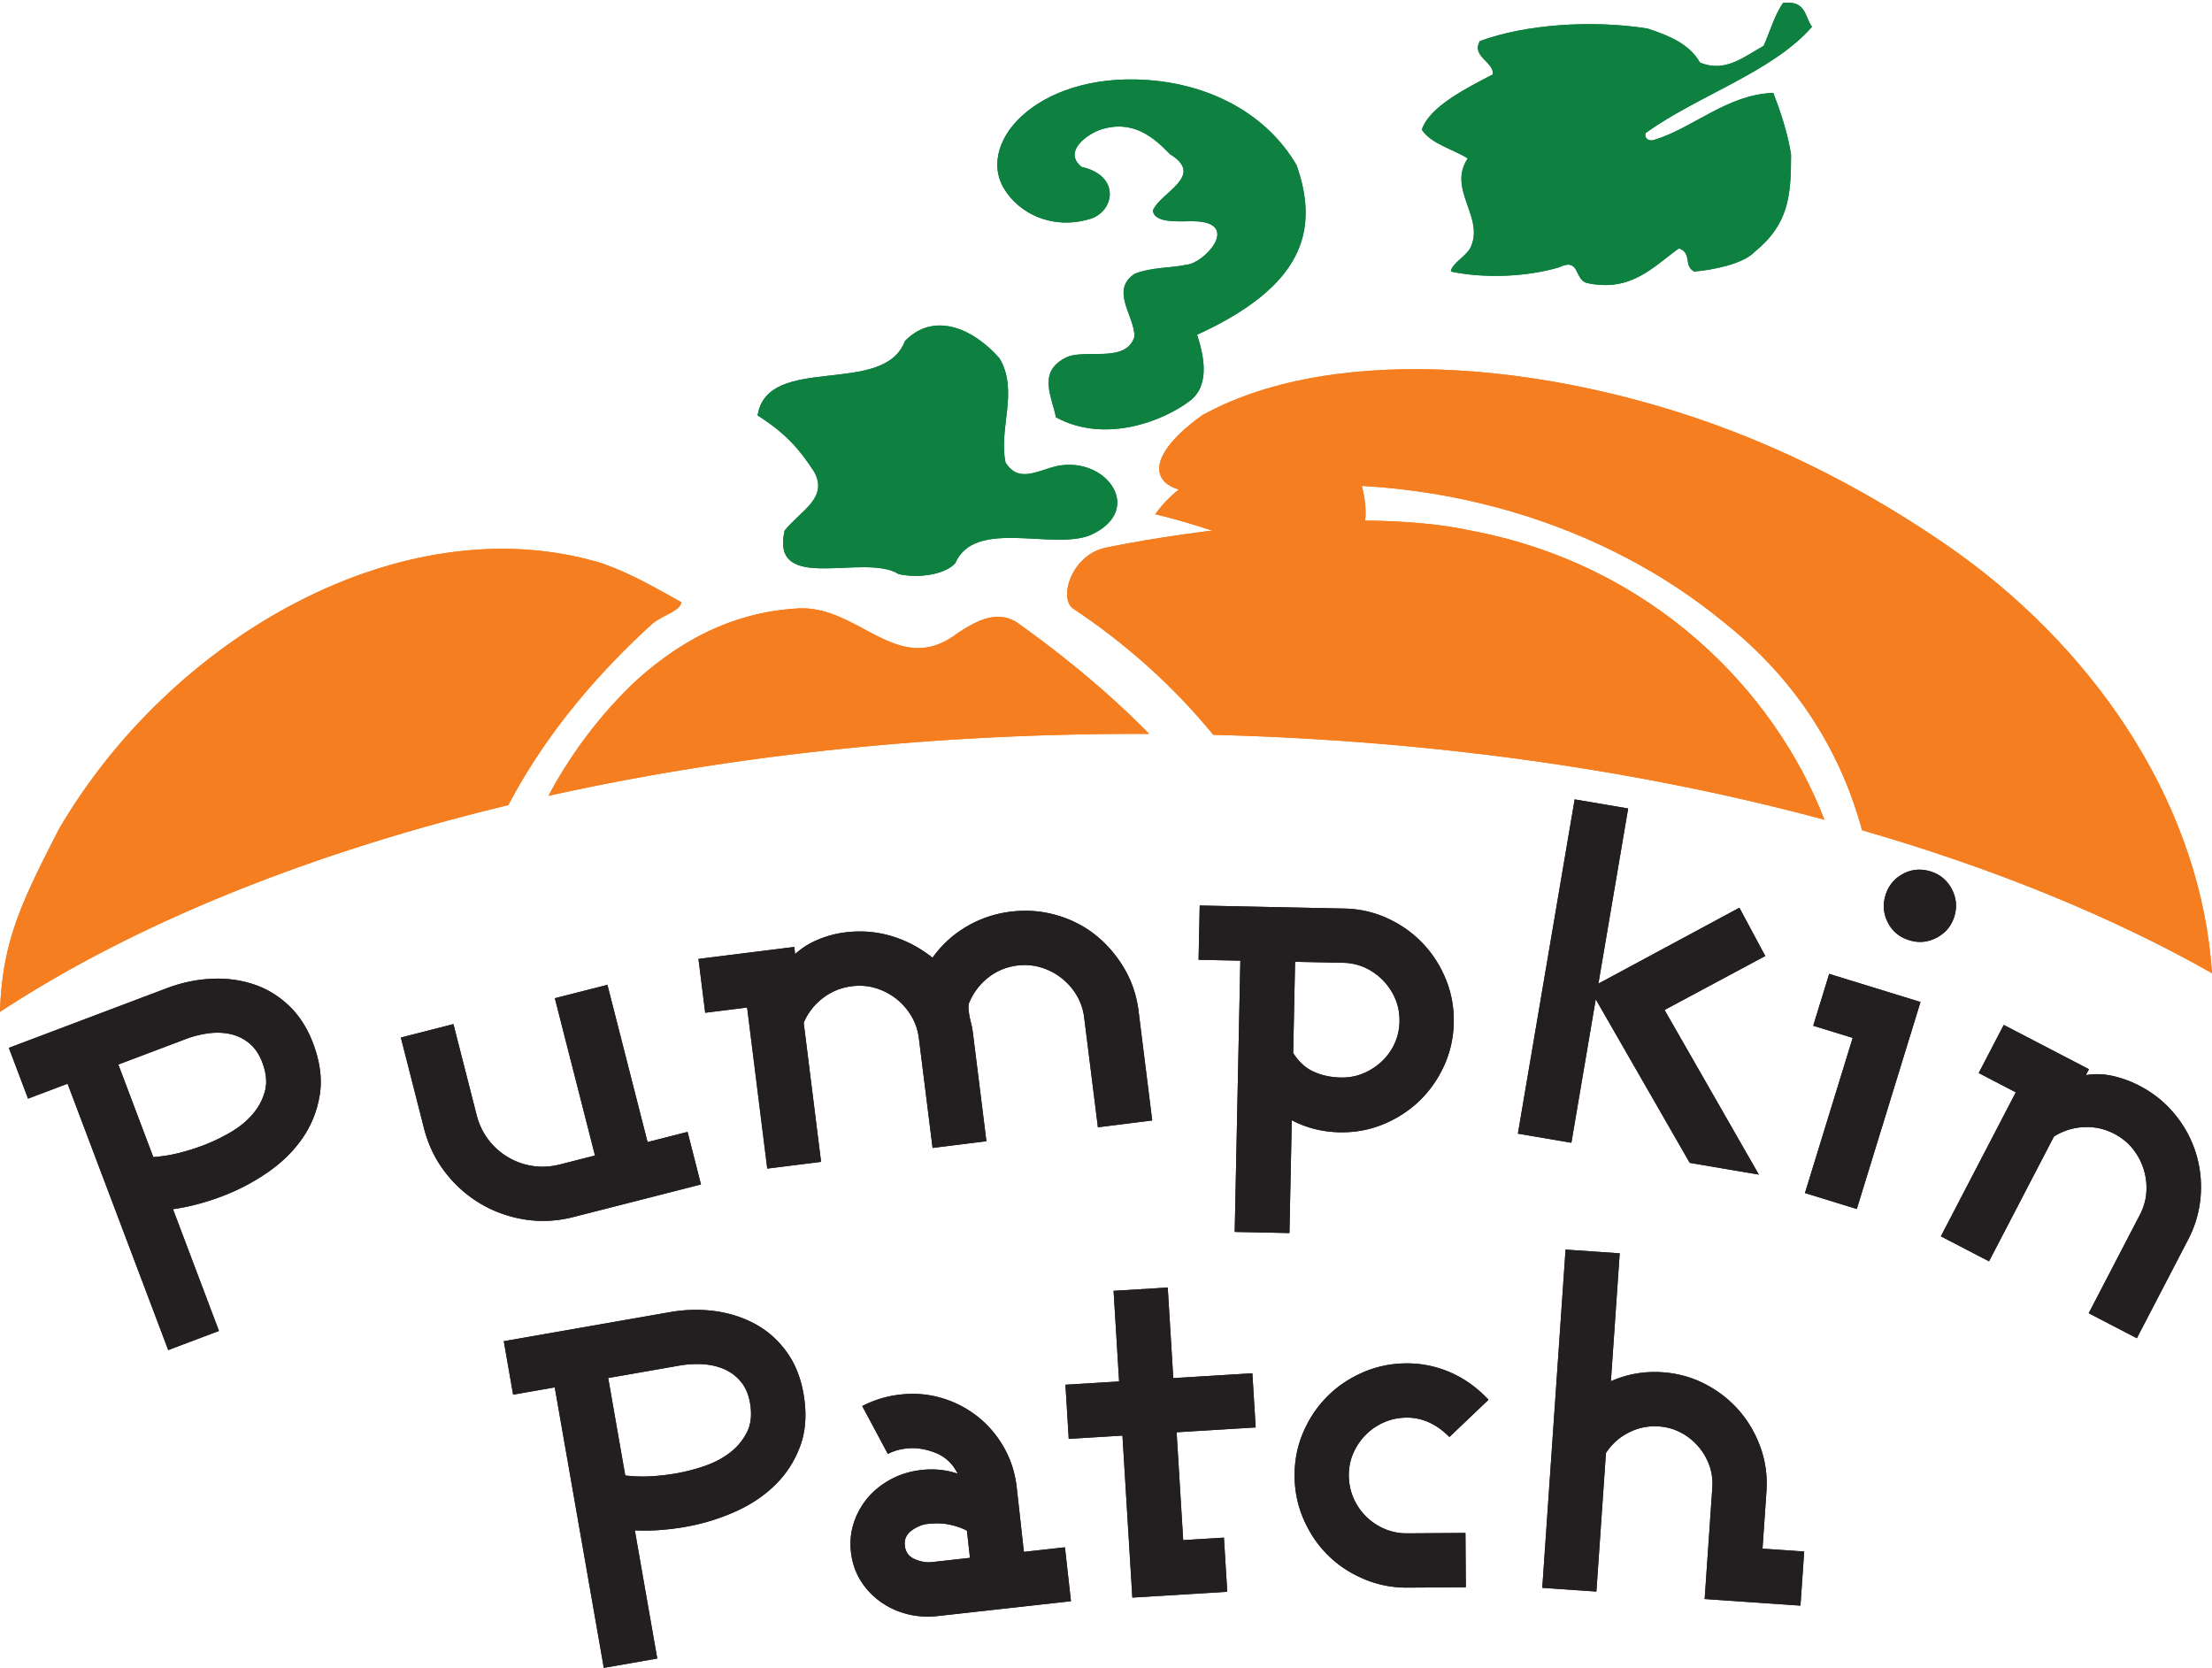 <svg xmlns="http://www.w3.org/2000/svg" version="1.1" xmlns:xlink="http://www.w3.org/1999/xlink" xmlns:svgjs="http://svgjs.dev/svgjs" width="564" height="425.223"><svg xmlns="http://www.w3.org/2000/svg" width="564" height="425.223" viewBox="0 0 423 318.917"><g data-name="Layer 1"><clipPath id="SvgjsClipPath1002"><path transform="matrix(1 0 0 -1 0 318.917)" d="M0 0h423v318.918H0z"></path></clipPath><g clip-path="url(#a)"><path d="M258.52 86.846c-15.34-3.843-31.427 2.602-37.595 11.49 11.393 2.603 24.435 8.622 34.366 8.777 8.923-3.992 5.598-13.55 3.228-20.267M0 193.486c25.293-16.626 58.605-30.247 97.203-39.537 6.594-12.554 15.957-24.116 27.483-34.626 2.108-1.768 5.332-2.42 5.628-4.165-6.017-3.348-9.851-5.548-15.254-7.46-37.492-11.345-82.01 13.607-103.772 50.81C4.114 172.509.426 179.958 0 193.487M104.88 152.175c34.286-7.61 72.454-11.852 112.683-11.852.734 0 1.464 0 2.194.002-7.67-7.811-16.384-14.974-25.35-21.352-4.083-2.502-8.188.099-11.27 2.077-11.504 8.848-19.014-5.717-30.986-4.68-13.138.85-23.157 7.035-30.986 14.22a86.114 86.114 0 0 0-16.285 21.585" fill="#f57f20" fill-rule="evenodd"></path><path d="M232.012 140.505c42.269 1.079 81.969 6.838 116.867 16.235-9.566-24.831-33.111-48.796-67.6-55.281-23.746-5.147-61.602 1.5-69.964 3.293-6.34 1.39-8.96 9.548-6.105 11.62 10.35 6.869 19.382 15.054 26.802 24.133" fill="#f57f20" fill-rule="evenodd"></path><path d="M356.082 158.75c25.299 7.314 47.905 16.57 66.918 27.34-2.026-30.849-20.76-60.39-48.753-80.466-11.879-8.4-25.191-15.968-39.685-21.881-35.044-14.297-78.724-18.673-104.613-4.37-13.651 9.678-9.836 17.13 7.184 14.228 37.333-4.333 70.432 7.164 92.508 25.375 14.087 11.153 22.42 24.992 26.441 39.774" fill="#f57f20" fill-rule="evenodd"></path><path d="M173.045 65.216c-3.99 10.751-26.294 2.254-28.167 14.222 5.392 3.432 7.978 6.415 10.8 10.748 2.812 5.028-2.592 7.457-5.634 11.271-2.825 12.315 15.25 4.165 21.832 8.326 3.987.865 8.92 0 10.794-2.084 3.762-8.67 18.544-2.426 25.827-5.372 11.03-4.93 2.436-16.066-7.577-12.899-3.357 1.066-6.452 2.522-8.62-.974-1.411-6.417 2.577-13.706-1.17-19.946-5.301-6.012-12.728-8.832-18.085-3.292" fill="#0e8040" fill-rule="evenodd"></path><path d="M192.008 36.078c2.78 4.64 9 7.841 16.019 5.904 5.1-1.18 6.48-8.365-1.177-10.06-3.511-2.775.643-6.057 3.528-7.11 6.339-2.084 10.334 1.557 13.377 4.682 6.802 4.161-1.875 7.281-3.283 10.75.24 2.775 6.107 1.908 8.45 2.083 8.21.553 1.315 8.03-2.005 8.29-3.102.665-6.851.462-9.968 1.766-4.698 3.12 0 7.978 0 11.97-1.637 5.371-9.87 2.078-13.378 4.155-5.167 2.777-2.357 7.458-1.648 11.274 9.157 5.031 20.39.921 25.829-3.297 3.75-3.12 2.342-8.845 1.17-12.484 20.099-9.197 23.493-19.743 19.017-32.428-5.755-9.845-16.178-14.917-26.512-16.094-22.036-2.505-34.993 11.291-29.42 20.6M285.464 14.23c-4.782 2.502-12.183 6.148-13.565 10.588 1.85 2.732 5.856 3.643 8.783 5.467-4.008 6.033 3.392 11.273.46 17.192-.921 1.593-3.54 2.961-3.7 4.442 6.479 1.367 14.496 1.023 20.667-.796 4.005-1.939 2.923 2.163 5.238 2.962 8.542 1.9 12.789-3.077 17.728-6.608 2.617 1.028.774 3.303 2.922 4.442 3.478-.289 9.32-1.433 11.479-3.713 6.634-5.354 7.025-10.86 7.025-18.718-.736-4.39-2.007-8.087-3.394-11.73-8.937.344-15.261 6.72-22.817 9-1.305.403-1.982-.736-1.538-1.368 10.022-7.177 24.203-11.617 31.757-20.268-1.383-1.824-1.075-5.125-5.545-4.558-1.702 2.505-2.472 5.47-3.704 8.201-3.696 2.05-7.4 5.235-12.177 3.19-2.006-3.534-5.86-5.132-10.02-6.495-10.643-1.705-23.433-.797-32.066 2.395-1.701 2.96 2.774 3.984 2.467 6.374" fill="#0e8040" fill-rule="evenodd"></path><path d="M47.633 199.456a8.565 8.565 0 0 0-3.6-1.733c-1.321-.292-2.711-.332-4.173-.142a19.639 19.639 0 0 0-4.346 1.102l-12.885 4.87 6.684 17.695a28.38 28.38 0 0 0 4.954-.795 42.63 42.63 0 0 0 4.607-1.444 35.408 35.408 0 0 0 5.033-2.396c1.698-.965 3.129-2.11 4.299-3.437 1.166-1.324 1.98-2.81 2.437-4.454.459-1.647.3-3.5-.481-5.564-.606-1.599-1.45-2.833-2.53-3.702m13.512 9.911c-.49 3.032-1.592 5.79-3.305 8.272-1.712 2.475-3.932 4.657-6.658 6.54a40.66 40.66 0 0 1-8.726 4.57 49.132 49.132 0 0 1-4.545 1.47c-1.546.42-3.155.748-4.831.991l8.795 23.282-9.704 3.661-19.248-50.933-7.56 2.855-3.666-9.71 30.15-11.389c2.806-1.058 5.619-1.664 8.442-1.812 2.824-.153 5.499.175 8.03.991 2.53.804 4.807 2.153 6.83 4.046 2.02 1.885 3.595 4.316 4.72 7.291 1.342 3.555 1.767 6.842 1.276 9.875M109.67 232.707c-3.144.8-6.246.96-9.306.478-3.061-.484-5.895-1.497-8.5-3.043-2.607-1.547-4.854-3.55-6.744-6.006-1.891-2.452-3.235-5.254-4.038-8.392l-4.426-17.353 10.054-2.567 4.426 17.349c.453 1.783 1.202 3.362 2.25 4.737a12.91 12.91 0 0 0 3.746 3.35 12.985 12.985 0 0 0 4.742 1.686c1.706.258 3.45.16 5.23-.297l6.675-1.698-7.676-30.076 10.054-2.563 7.676 30.067 7.65-1.947 2.565 10.052zM209.953 215.549l-2.62-20.956a10.871 10.871 0 0 0-1.46-4.307 11.954 11.954 0 0 0-2.91-3.29 11.847 11.847 0 0 0-3.906-2.008c-1.446-.438-2.956-.558-4.535-.366-2.065.263-3.897 1.015-5.5 2.267a11.759 11.759 0 0 0-3.622 4.704c-.208.336-.255.929-.149 1.778.082.67.217 1.363.4 2.082.181.717.303 1.317.364 1.804l2.618 20.958-10.295 1.283-2.619-20.952c-.198-1.582-.687-3.016-1.465-4.308a12.02 12.02 0 0 0-2.908-3.294 12.068 12.068 0 0 0-3.909-2.01c-1.44-.433-2.953-.553-4.53-.356-2.067.26-3.915 1.012-5.55 2.263a11.66 11.66 0 0 0-3.667 4.716l3.325 26.603-10.293 1.29-3.849-30.797-8.019.999-1.287-10.292 18.314-2.291.172 1.368c1.214-1.138 2.671-2.056 4.373-2.764a19.701 19.701 0 0 1 5.195-1.39c3.034-.381 5.978-.148 8.832.699 2.85.846 5.473 2.232 7.874 4.15a20.857 20.857 0 0 1 6.475-5.943 21.72 21.72 0 0 1 8.435-2.86c2.974-.37 5.87-.163 8.683.628 2.811.79 5.316 2.05 7.507 3.78 2.188 1.735 4.024 3.85 5.511 6.344 1.482 2.5 2.412 5.238 2.786 8.213l2.615 20.954zM266.84 191.053a11.355 11.355 0 0 0-2.312-3.534 11.41 11.41 0 0 0-3.438-2.463 10.443 10.443 0 0 0-4.253-.958l-9.178-.192-.363 17.442c1.066 1.678 2.372 2.871 3.92 3.574 1.545.702 3.27 1.078 5.169 1.115 1.527.03 2.954-.229 4.283-.78a11.876 11.876 0 0 0 3.539-2.272 10.86 10.86 0 0 0 2.458-3.39c.607-1.306.93-2.722.962-4.256.028-1.525-.23-2.958-.786-4.286m9.289 12.777c-1.19 2.578-2.764 4.813-4.732 6.698-1.97 1.885-4.267 3.37-6.89 4.45-2.627 1.08-5.404 1.584-8.344 1.528-3.304-.07-6.351-.837-9.136-2.304l-.45 21.57-10.466-.215 1.08-51.869-7.988-.166.218-10.376 27.633.58c2.935.055 5.694.682 8.27 1.867 2.579 1.19 4.814 2.764 6.702 4.734 1.884 1.967 3.369 4.263 4.446 6.887 1.08 2.63 1.587 5.403 1.527 8.344-.061 2.938-.688 5.695-1.87 8.272M323.127 222.35l-17.975-31.275-4.659 27.43-10.227-1.74 10.856-63.912 10.229 1.74-5.692 33.491 26.965-14.515 4.948 9.23-19.259 10.32 18.031 31.475zM370.367 179.286c-1.683.893-3.43 1.06-5.245.5-1.873-.571-3.237-1.7-4.1-3.374-.866-1.675-1.014-3.416-.458-5.234.558-1.811 1.664-3.171 3.321-4.071 1.652-.897 3.416-1.057 5.29-.482 1.811.556 3.164 1.68 4.055 3.358.89 1.684 1.056 3.437.5 5.248-.558 1.815-1.679 3.163-3.363 4.055m-25.206 48.833 9.127-29.665-7.545-2.32 3.05-9.921 17.463 5.377-12.179 39.582zM399.424 251.1l9.785-18.817c.735-1.413 1.15-2.873 1.24-4.377a11.944 11.944 0 0 0-.525-4.362 12.079 12.079 0 0 0-2.07-3.875c-.942-1.175-2.12-2.13-3.533-2.867a11.225 11.225 0 0 0-5.85-1.285 11.652 11.652 0 0 0-5.696 1.801l-12.416 23.865-9.205-4.786 14.323-27.533-7.09-3.688 4.79-9.204 16.292 8.47-.594 1.143c1.676-.3 3.407-.243 5.194.163a21.277 21.277 0 0 1 5.043 1.85c2.658 1.38 4.91 3.191 6.75 5.426 1.84 2.235 3.184 4.693 4.03 7.374.848 2.685 1.159 5.466.936 8.35-.227 2.883-1.028 5.662-2.411 8.32l-9.788 18.815zM141.635 264.145a8.6 8.6 0 0 0-3.21-2.373c-1.246-.525-2.602-.837-4.08-.921a19.6 19.6 0 0 0-4.471.272l-13.568 2.371 3.259 18.635c1.713.199 3.382.245 5.012.146a42.591 42.591 0 0 0 4.798-.56 35.28 35.28 0 0 0 5.39-1.407c1.849-.638 3.47-1.493 4.865-2.574a11.328 11.328 0 0 0 3.23-3.919c.756-1.532.946-3.382.567-5.554-.295-1.689-.896-3.062-1.792-4.116m11.42 12.262c-1.047 2.891-2.65 5.391-4.793 7.506-2.148 2.115-4.733 3.841-7.764 5.179a40.643 40.643 0 0 1-9.426 2.862 49.473 49.473 0 0 1-4.743.596 40.454 40.454 0 0 1-4.93.07l4.289 24.51-10.221 1.785-9.382-53.633-7.961 1.394-1.786-10.221 31.748-5.554c2.952-.517 5.83-.582 8.632-.204 2.802.381 5.369 1.207 7.704 2.472 2.334 1.272 4.319 3.021 5.95 5.25 1.636 2.234 2.728 4.919 3.277 8.054.653 3.737.452 7.049-.593 9.934M184.908 292.68c-.979-.509-2.084-.894-3.315-1.153-1.232-.267-2.64-.31-4.219-.134-1.032.114-2.052.538-3.048 1.26-.998.73-1.427 1.704-1.289 2.92.132 1.216.767 2.074 1.9 2.56 1.131.486 2.216.676 3.248.561l7.303-.814zm-5.573 16.323c-2.006.224-3.948.105-5.816-.366a15.108 15.108 0 0 1-5.112-2.343 14.037 14.037 0 0 1-3.823-4.055c-1.01-1.61-1.63-3.452-1.862-5.517-.217-1.947-.026-3.816.577-5.61a14.228 14.228 0 0 1 2.702-4.787c1.197-1.388 2.672-2.557 4.413-3.489 1.745-.934 3.681-1.522 5.81-1.759 2.435-.268 4.741-.03 6.917.712-.954-1.926-2.38-3.26-4.28-4.002-1.899-.743-3.733-1.022-5.495-.823-1.342.145-2.533.498-3.58 1.05l-4.898-9.158a20.723 20.723 0 0 1 7.328-2.204c2.74-.308 5.381-.075 7.93.686a20.188 20.188 0 0 1 6.866 3.578c2.03 1.622 3.695 3.596 5.002 5.91 1.303 2.321 2.11 4.85 2.414 7.588l1.371 12.321 7.85-.874 1.15 10.312zM225.001 273.868l1.261 20.623 7.79-.478.636 10.359-18.15 1.11-1.892-30.98-10.269.63-.633-10.355 10.265-.625-1.058-17.328 10.356-.632 1.058 17.322 15.124-.926.634 10.355zM277.17 274.774c-2.468-2.491-5.2-3.727-8.196-3.71-1.533.017-2.97.317-4.313.908a11.201 11.201 0 0 0-3.516 2.41 11.46 11.46 0 0 0-2.363 3.506c-.575 1.323-.854 2.748-.843 4.276.012 1.53.312 2.967.906 4.312a11.096 11.096 0 0 0 2.41 3.515 11.204 11.204 0 0 0 3.553 2.364c1.35.575 2.789.855 4.32.84l11.11-.077.073 10.377-11.112.078c-2.935.02-5.728-.525-8.365-1.64-2.642-1.112-4.933-2.63-6.873-4.542-1.943-1.915-3.488-4.185-4.641-6.812-1.152-2.621-1.737-5.402-1.756-8.341-.02-2.94.524-5.713 1.638-8.32 1.117-2.61 2.629-4.883 4.544-6.83 1.915-1.94 4.186-3.487 6.807-4.638 2.625-1.151 5.407-1.737 8.346-1.756a20.57 20.57 0 0 1 8.459 1.729c2.7 1.174 5.13 2.918 7.29 5.228zM325.98 305.753l1.463-21.252c.108-1.526-.084-2.967-.574-4.32a11.454 11.454 0 0 0-2.143-3.643 11.333 11.333 0 0 0-3.317-2.62c-1.273-.674-2.673-1.067-4.2-1.17a10.868 10.868 0 0 0-5.74 1.173 11.003 11.003 0 0 0-4.367 3.93l-1.825 26.476-10.348-.715 4.454-64.674 10.353.715-1.685 24.46c3.099-1.38 6.392-1.952 9.873-1.716 2.93.2 5.656.96 8.173 2.267 2.519 1.313 4.67 2.99 6.46 5.048 1.793 2.059 3.163 4.42 4.116 7.095.952 2.67 1.327 5.479 1.123 8.408l-.752 10.9 7.97.55-.713 10.35z" fill="#231f20"></path><path d="M258.52 86.846c-15.34-3.843-31.427 2.602-37.595 11.49 11.393 2.603 24.435 8.622 34.366 8.777 8.923-3.992 5.598-13.55 3.228-20.267M0 193.486c25.293-16.626 58.605-30.247 97.203-39.537 6.594-12.554 15.957-24.116 27.483-34.626 2.108-1.768 5.332-2.42 5.628-4.165-6.017-3.348-9.851-5.548-15.254-7.46-37.492-11.345-82.01 13.607-103.772 50.81C4.114 172.509.426 179.958 0 193.487M104.88 152.175c34.286-7.61 72.454-11.852 112.683-11.852.734 0 1.464 0 2.194.002-7.67-7.811-16.384-14.974-25.35-21.352-4.083-2.502-8.188.099-11.27 2.077-11.504 8.848-19.014-5.717-30.986-4.68-13.138.85-23.157 7.035-30.986 14.22a86.114 86.114 0 0 0-16.285 21.585" fill="#f57f20" fill-rule="evenodd"></path><path d="M232.012 140.505c42.269 1.079 81.969 6.838 116.867 16.235-9.566-24.831-33.111-48.796-67.6-55.281-23.746-5.147-61.602 1.5-69.964 3.293-6.34 1.39-8.96 9.548-6.105 11.62 10.35 6.869 19.382 15.054 26.802 24.133" fill="#f57f20" fill-rule="evenodd"></path><path d="M356.082 158.75c25.299 7.314 47.905 16.57 66.918 27.34-2.026-30.849-20.76-60.39-48.753-80.466-11.879-8.4-25.191-15.968-39.685-21.881-35.044-14.297-78.724-18.673-104.613-4.37-13.651 9.678-9.836 17.13 7.184 14.228 37.333-4.333 70.432 7.164 92.508 25.375 14.087 11.153 22.42 24.992 26.441 39.774" fill="#f57f20" fill-rule="evenodd"></path><path d="M173.045 65.216c-3.99 10.751-26.294 2.254-28.167 14.222 5.392 3.432 7.978 6.415 10.8 10.748 2.812 5.028-2.592 7.457-5.634 11.271-2.825 12.315 15.25 4.165 21.832 8.326 3.987.865 8.92 0 10.794-2.084 3.762-8.67 18.544-2.426 25.827-5.372 11.03-4.93 2.436-16.066-7.577-12.899-3.357 1.066-6.452 2.522-8.62-.974-1.411-6.417 2.577-13.706-1.17-19.946-5.301-6.012-12.728-8.832-18.085-3.292" fill="#0e8040" fill-rule="evenodd"></path><path d="M192.008 36.078c2.78 4.64 9 7.841 16.019 5.904 5.1-1.18 6.48-8.365-1.177-10.06-3.511-2.775.643-6.057 3.528-7.11 6.339-2.084 10.334 1.557 13.377 4.682 6.802 4.161-1.875 7.281-3.283 10.75.24 2.775 6.107 1.908 8.45 2.083 8.21.553 1.315 8.03-2.005 8.29-3.102.665-6.851.462-9.968 1.766-4.698 3.12 0 7.978 0 11.97-1.637 5.371-9.87 2.078-13.378 4.155-5.167 2.777-2.357 7.458-1.648 11.274 9.157 5.031 20.39.921 25.829-3.297 3.75-3.12 2.342-8.845 1.17-12.484 20.099-9.197 23.493-19.743 19.017-32.428-5.755-9.845-16.178-14.917-26.512-16.094-22.036-2.505-34.993 11.291-29.42 20.6M285.464 14.23c-4.782 2.502-12.183 6.148-13.565 10.588 1.85 2.732 5.856 3.643 8.783 5.467-4.008 6.033 3.392 11.273.46 17.192-.921 1.593-3.54 2.961-3.7 4.442 6.479 1.367 14.496 1.023 20.667-.796 4.005-1.939 2.923 2.163 5.238 2.962 8.542 1.9 12.789-3.077 17.728-6.608 2.617 1.028.774 3.303 2.922 4.442 3.478-.289 9.32-1.433 11.479-3.713 6.634-5.354 7.025-10.86 7.025-18.718-.736-4.39-2.007-8.087-3.394-11.73-8.937.344-15.261 6.72-22.817 9-1.305.403-1.982-.736-1.538-1.368 10.022-7.177 24.203-11.617 31.757-20.268-1.383-1.824-1.075-5.125-5.545-4.558-1.702 2.505-2.472 5.47-3.704 8.201-3.696 2.05-7.4 5.235-12.177 3.19-2.006-3.534-5.86-5.132-10.02-6.495-10.643-1.705-23.433-.797-32.066 2.395-1.701 2.96 2.774 3.984 2.467 6.374" fill="#0e8040" fill-rule="evenodd"></path><path d="M47.633 199.456a8.565 8.565 0 0 0-3.6-1.733c-1.321-.292-2.711-.332-4.173-.142a19.639 19.639 0 0 0-4.346 1.102l-12.885 4.87 6.684 17.695a28.38 28.38 0 0 0 4.954-.795 42.63 42.63 0 0 0 4.607-1.444 35.408 35.408 0 0 0 5.033-2.396c1.698-.965 3.129-2.11 4.299-3.437 1.166-1.324 1.98-2.81 2.437-4.454.459-1.647.3-3.5-.481-5.564-.606-1.599-1.45-2.833-2.53-3.702m13.512 9.911c-.49 3.032-1.592 5.79-3.305 8.272-1.712 2.475-3.932 4.657-6.658 6.54a40.66 40.66 0 0 1-8.726 4.57 49.132 49.132 0 0 1-4.545 1.47c-1.546.42-3.155.748-4.831.991l8.795 23.282-9.704 3.661-19.248-50.933-7.56 2.855-3.666-9.71 30.15-11.389c2.806-1.058 5.619-1.664 8.442-1.812 2.824-.153 5.499.175 8.03.991 2.53.804 4.807 2.153 6.83 4.046 2.02 1.885 3.595 4.316 4.72 7.291 1.342 3.555 1.767 6.842 1.276 9.875M109.67 232.707c-3.144.8-6.246.96-9.306.478-3.061-.484-5.895-1.497-8.5-3.043-2.607-1.547-4.854-3.55-6.744-6.006-1.891-2.452-3.235-5.254-4.038-8.392l-4.426-17.353 10.054-2.567 4.426 17.349c.453 1.783 1.202 3.362 2.25 4.737a12.91 12.91 0 0 0 3.746 3.35 12.985 12.985 0 0 0 4.742 1.686c1.706.258 3.45.16 5.23-.297l6.675-1.698-7.676-30.076 10.054-2.563 7.676 30.067 7.65-1.947 2.565 10.052zM209.953 215.549l-2.62-20.956a10.871 10.871 0 0 0-1.46-4.307 11.954 11.954 0 0 0-2.91-3.29 11.847 11.847 0 0 0-3.906-2.008c-1.446-.438-2.956-.558-4.535-.366-2.065.263-3.897 1.015-5.5 2.267a11.759 11.759 0 0 0-3.622 4.704c-.208.336-.255.929-.149 1.778.082.67.217 1.363.4 2.082.181.717.303 1.317.364 1.804l2.618 20.958-10.295 1.283-2.619-20.952c-.198-1.582-.687-3.016-1.465-4.308a12.02 12.02 0 0 0-2.908-3.294 12.068 12.068 0 0 0-3.909-2.01c-1.44-.433-2.953-.553-4.53-.356-2.067.26-3.915 1.012-5.55 2.263a11.66 11.66 0 0 0-3.667 4.716l3.325 26.603-10.293 1.29-3.849-30.797-8.019.999-1.287-10.292 18.314-2.291.172 1.368c1.214-1.138 2.671-2.056 4.373-2.764a19.701 19.701 0 0 1 5.195-1.39c3.034-.381 5.978-.148 8.832.699 2.85.846 5.473 2.232 7.874 4.15a20.857 20.857 0 0 1 6.475-5.943 21.72 21.72 0 0 1 8.435-2.86c2.974-.37 5.87-.163 8.683.628 2.811.79 5.316 2.05 7.507 3.78 2.188 1.735 4.024 3.85 5.511 6.344 1.482 2.5 2.412 5.238 2.786 8.213l2.615 20.954zM266.84 191.053a11.355 11.355 0 0 0-2.312-3.534 11.41 11.41 0 0 0-3.438-2.463 10.443 10.443 0 0 0-4.253-.958l-9.178-.192-.363 17.442c1.066 1.678 2.372 2.871 3.92 3.574 1.545.702 3.27 1.078 5.169 1.115 1.527.03 2.954-.229 4.283-.78a11.876 11.876 0 0 0 3.539-2.272 10.86 10.86 0 0 0 2.458-3.39c.607-1.306.93-2.722.962-4.256.028-1.525-.23-2.958-.786-4.286m9.289 12.777c-1.19 2.578-2.764 4.813-4.732 6.698-1.97 1.885-4.267 3.37-6.89 4.45-2.627 1.08-5.404 1.584-8.344 1.528-3.304-.07-6.351-.837-9.136-2.304l-.45 21.57-10.466-.215 1.08-51.869-7.988-.166.218-10.376 27.633.58c2.935.055 5.694.682 8.27 1.867 2.579 1.19 4.814 2.764 6.702 4.734 1.884 1.967 3.369 4.263 4.446 6.887 1.08 2.63 1.587 5.403 1.527 8.344-.061 2.938-.688 5.695-1.87 8.272M323.127 222.35l-17.975-31.275-4.659 27.43-10.227-1.74 10.856-63.912 10.229 1.74-5.692 33.491 26.965-14.515 4.948 9.23-19.259 10.32 18.031 31.475zM370.367 179.286c-1.683.893-3.43 1.06-5.245.5-1.873-.571-3.237-1.7-4.1-3.374-.866-1.675-1.014-3.416-.458-5.234.558-1.811 1.664-3.171 3.321-4.071 1.652-.897 3.416-1.057 5.29-.482 1.811.556 3.164 1.68 4.055 3.358.89 1.684 1.056 3.437.5 5.248-.558 1.815-1.679 3.163-3.363 4.055m-25.206 48.833 9.127-29.665-7.545-2.32 3.05-9.921 17.463 5.377-12.179 39.582zM399.424 251.1l9.785-18.817c.735-1.413 1.15-2.873 1.24-4.377a11.944 11.944 0 0 0-.525-4.362 12.079 12.079 0 0 0-2.07-3.875c-.942-1.175-2.12-2.13-3.533-2.867a11.225 11.225 0 0 0-5.85-1.285 11.652 11.652 0 0 0-5.696 1.801l-12.416 23.865-9.205-4.786 14.323-27.533-7.09-3.688 4.79-9.204 16.292 8.47-.594 1.143c1.676-.3 3.407-.243 5.194.163a21.277 21.277 0 0 1 5.043 1.85c2.658 1.38 4.91 3.191 6.75 5.426 1.84 2.235 3.184 4.693 4.03 7.374.848 2.685 1.159 5.466.936 8.35-.227 2.883-1.028 5.662-2.411 8.32l-9.788 18.815zM141.635 264.145a8.6 8.6 0 0 0-3.21-2.373c-1.246-.525-2.602-.837-4.08-.921a19.6 19.6 0 0 0-4.471.272l-13.568 2.371 3.259 18.635c1.713.199 3.382.245 5.012.146a42.591 42.591 0 0 0 4.798-.56 35.28 35.28 0 0 0 5.39-1.407c1.849-.638 3.47-1.493 4.865-2.574a11.328 11.328 0 0 0 3.23-3.919c.756-1.532.946-3.382.567-5.554-.295-1.689-.896-3.062-1.792-4.116m11.42 12.262c-1.047 2.891-2.65 5.391-4.793 7.506-2.148 2.115-4.733 3.841-7.764 5.179a40.643 40.643 0 0 1-9.426 2.862 49.473 49.473 0 0 1-4.743.596 40.454 40.454 0 0 1-4.93.07l4.289 24.51-10.221 1.785-9.382-53.633-7.961 1.394-1.786-10.221 31.748-5.554c2.952-.517 5.83-.582 8.632-.204 2.802.381 5.369 1.207 7.704 2.472 2.334 1.272 4.319 3.021 5.95 5.25 1.636 2.234 2.728 4.919 3.277 8.054.653 3.737.452 7.049-.593 9.934M184.908 292.68c-.979-.509-2.084-.894-3.315-1.153-1.232-.267-2.64-.31-4.219-.134-1.032.114-2.052.538-3.048 1.26-.998.73-1.427 1.704-1.289 2.92.132 1.216.767 2.074 1.9 2.56 1.131.486 2.216.676 3.248.561l7.303-.814zm-5.573 16.323c-2.006.224-3.948.105-5.816-.366a15.108 15.108 0 0 1-5.112-2.343 14.037 14.037 0 0 1-3.823-4.055c-1.01-1.61-1.63-3.452-1.862-5.517-.217-1.947-.026-3.816.577-5.61a14.228 14.228 0 0 1 2.702-4.787c1.197-1.388 2.672-2.557 4.413-3.489 1.745-.934 3.681-1.522 5.81-1.759 2.435-.268 4.741-.03 6.917.712-.954-1.926-2.38-3.26-4.28-4.002-1.899-.743-3.733-1.022-5.495-.823-1.342.145-2.533.498-3.58 1.05l-4.898-9.158a20.723 20.723 0 0 1 7.328-2.204c2.74-.308 5.381-.075 7.93.686a20.188 20.188 0 0 1 6.866 3.578c2.03 1.622 3.695 3.596 5.002 5.91 1.303 2.321 2.11 4.85 2.414 7.588l1.371 12.321 7.85-.874 1.15 10.312zM225.001 273.868l1.261 20.623 7.79-.478.636 10.359-18.15 1.11-1.892-30.98-10.269.63-.633-10.355 10.265-.625-1.058-17.328 10.356-.632 1.058 17.322 15.124-.926.634 10.355zM277.17 274.774c-2.468-2.491-5.2-3.727-8.196-3.71-1.533.017-2.97.317-4.313.908a11.201 11.201 0 0 0-3.516 2.41 11.46 11.46 0 0 0-2.363 3.506c-.575 1.323-.854 2.748-.843 4.276.012 1.53.312 2.967.906 4.312a11.096 11.096 0 0 0 2.41 3.515 11.204 11.204 0 0 0 3.553 2.364c1.35.575 2.789.855 4.32.84l11.11-.077.073 10.377-11.112.078c-2.935.02-5.728-.525-8.365-1.64-2.642-1.112-4.933-2.63-6.873-4.542-1.943-1.915-3.488-4.185-4.641-6.812-1.152-2.621-1.737-5.402-1.756-8.341-.02-2.94.524-5.713 1.638-8.32 1.117-2.61 2.629-4.883 4.544-6.83 1.915-1.94 4.186-3.487 6.807-4.638 2.625-1.151 5.407-1.737 8.346-1.756a20.57 20.57 0 0 1 8.459 1.729c2.7 1.174 5.13 2.918 7.29 5.228zM325.98 305.753l1.463-21.252c.108-1.526-.084-2.967-.574-4.32a11.454 11.454 0 0 0-2.143-3.643 11.333 11.333 0 0 0-3.317-2.62c-1.273-.674-2.673-1.067-4.2-1.17a10.868 10.868 0 0 0-5.74 1.173 11.003 11.003 0 0 0-4.367 3.93l-1.825 26.476-10.348-.715 4.454-64.674 10.353.715-1.685 24.46c3.099-1.38 6.392-1.952 9.873-1.716 2.93.2 5.656.96 8.173 2.267 2.519 1.313 4.67 2.99 6.46 5.048 1.793 2.059 3.163 4.42 4.116 7.095.952 2.67 1.327 5.479 1.123 8.408l-.752 10.9 7.97.55-.713 10.35z" fill="#231f20"></path></g></g></svg><style>@media (prefers-color-scheme: light) { :root { filter: none; } }
@media (prefers-color-scheme: dark) { :root { filter: none; } }
</style></svg>